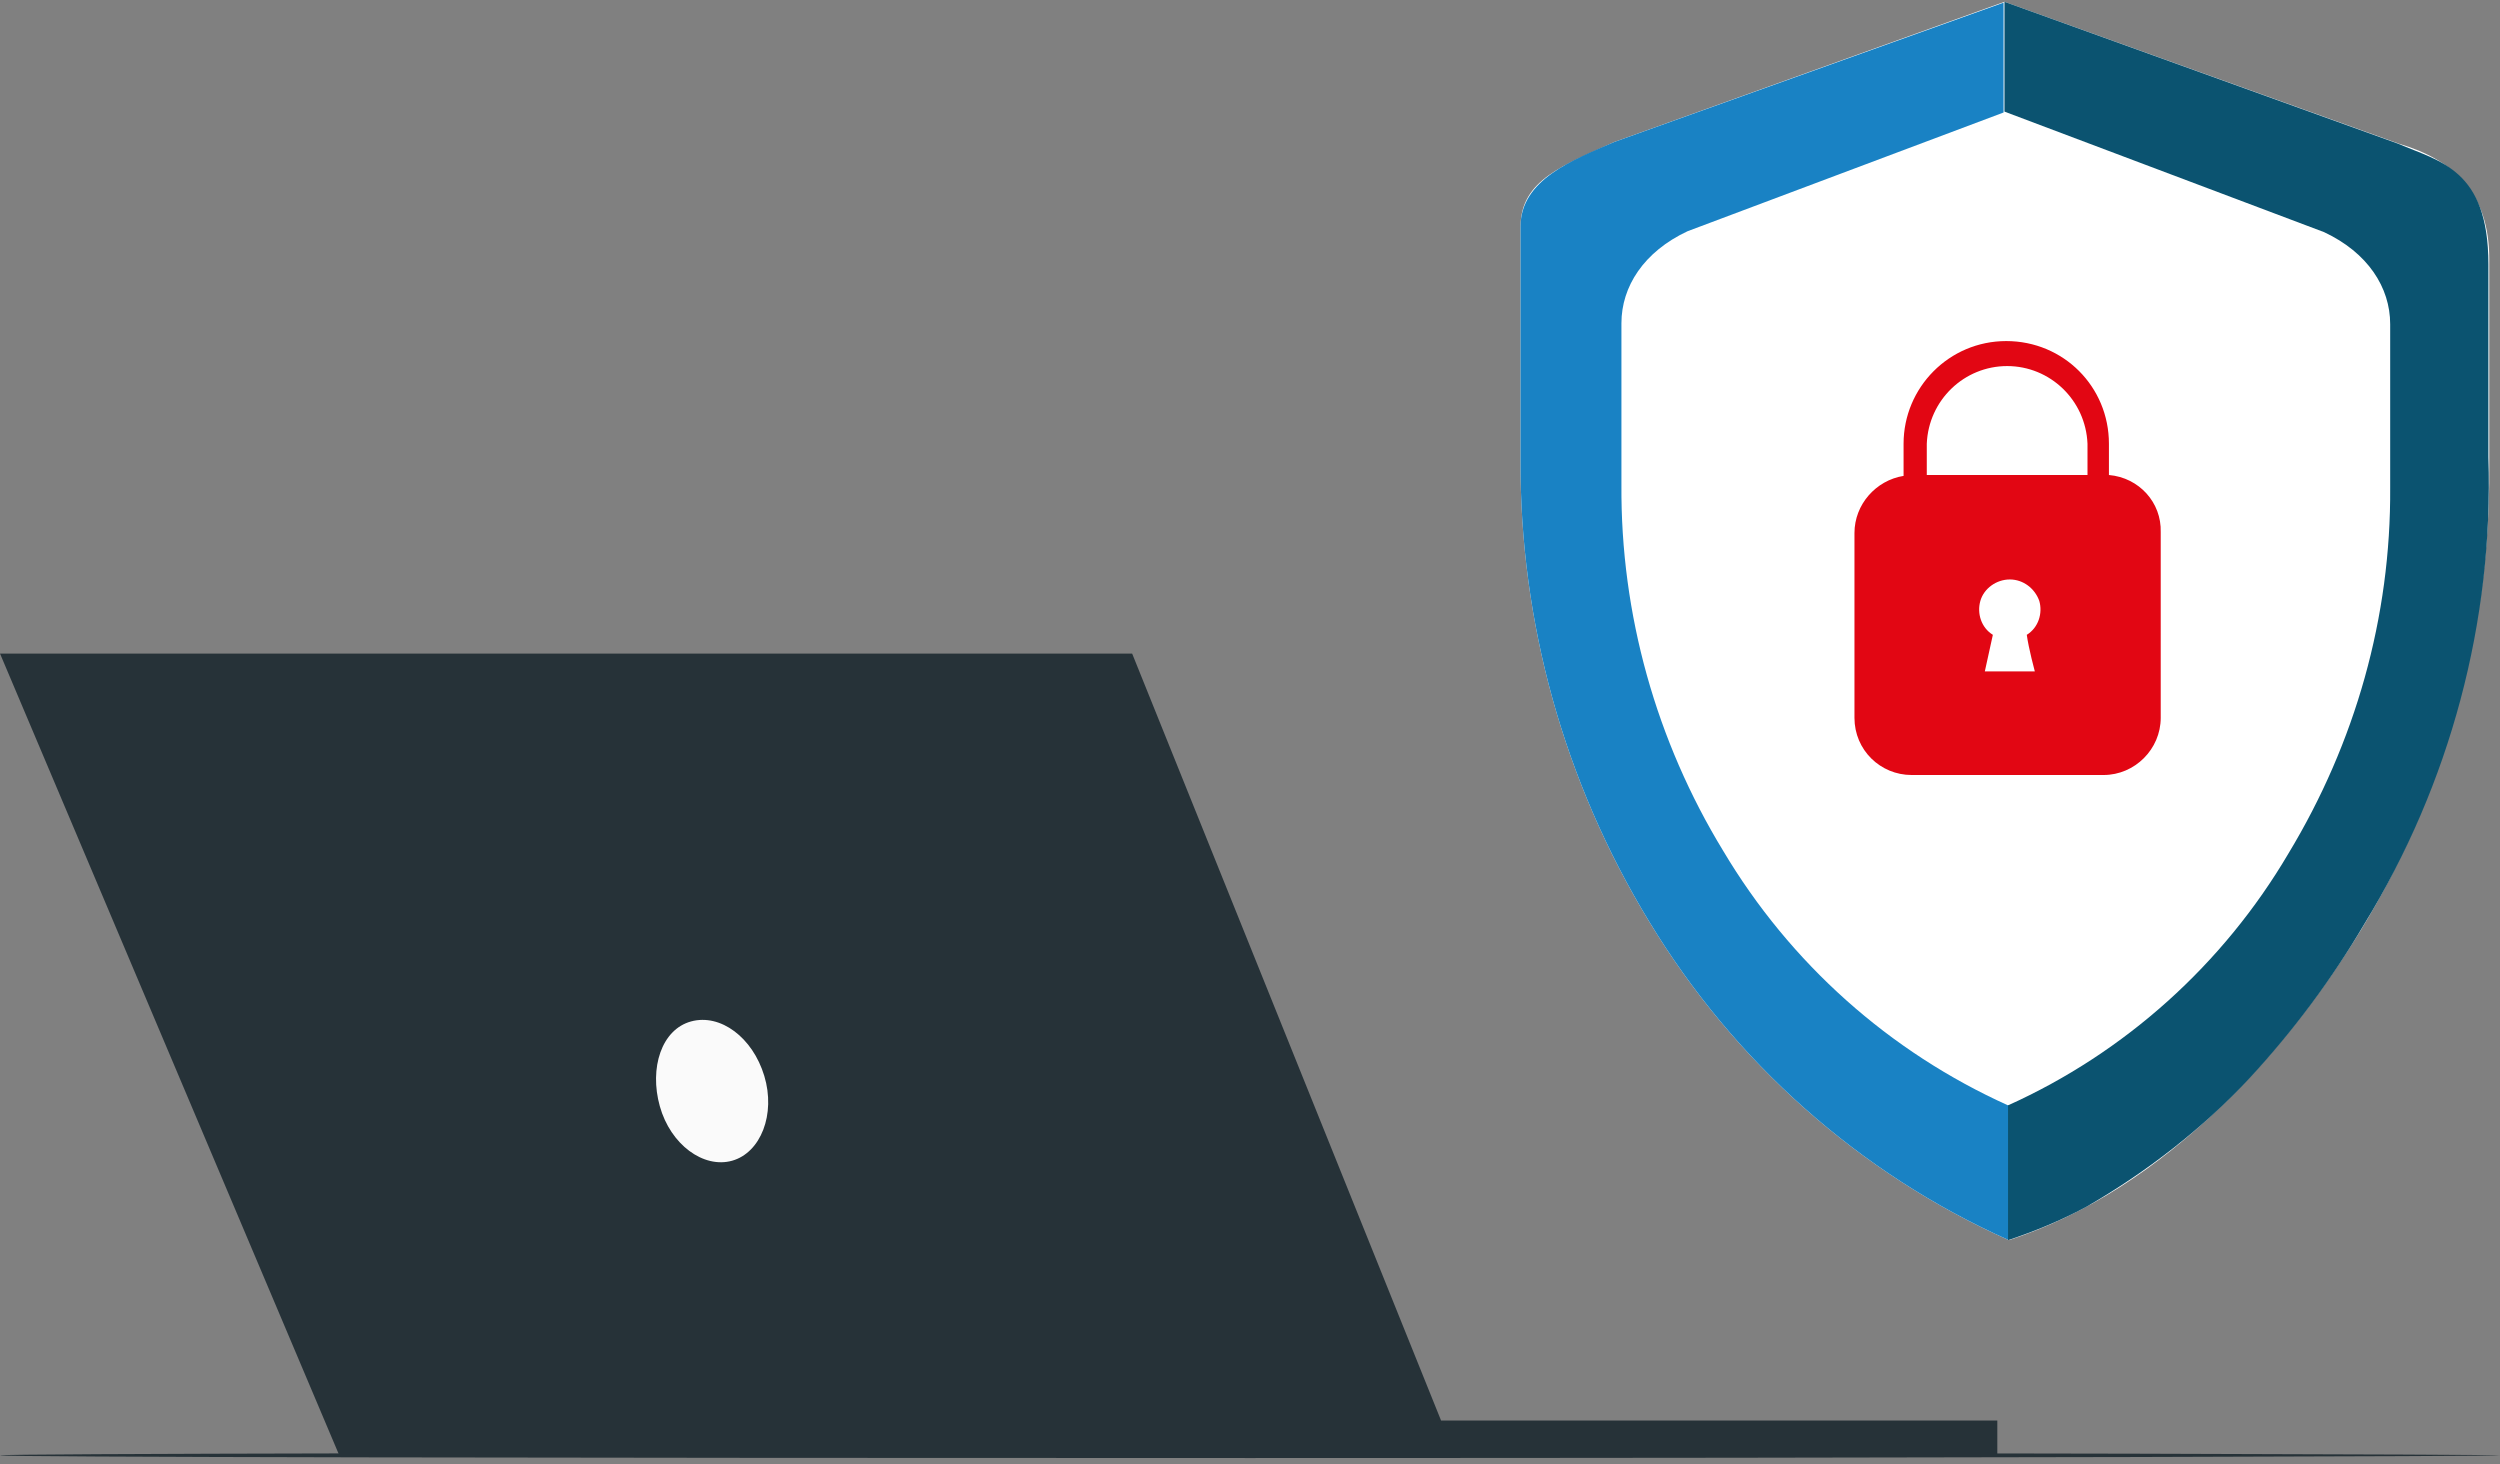 <?xml version="1.0" encoding="utf-8"?>
<!-- Generator: Adobe Illustrator 26.0.0, SVG Export Plug-In . SVG Version: 6.00 Build 0)  -->
<svg version="1.1" id="Layer_1" xmlns="http://www.w3.org/2000/svg" xmlns:xlink="http://www.w3.org/1999/xlink" x="0px" y="0px"
	 viewBox="0 0 280 164" style="enable-background:new 0 0 280 164;" xml:space="preserve">
<rect x="0" y="0" width="280" height="164" fill="#808080" stroke="none"/>
<style type="text/css">
	.st0{fill:#FFFFFF;}
	.st1{fill:#1982C4;}
	.st2{fill:#0B5370;}
	.st3{fill:#E20613;}
	.st4{fill:#263238;}
	.st5{fill:#FAFAFA;}
</style>
<g>
	<g transform="translate(170)">
		<path class="st0" d="M98.7,16.1L54.5,0.2L10.8,15.9c-5.6,2.6-10.5,4.2-10.5,9.5v26c-0.1,18.3,4.9,36.2,14.4,51.8
			c9.5,15.7,23.5,28.2,40.3,35.7c17.8-5.8,31.2-21.4,39.4-34.7c9.5-15.6,14.5-33.5,14.4-51.8V29C108.8,21.6,104.8,17.9,98.7,16.1z"
			/>
		<path class="st1" d="M54.9,123.8c-13.3-6-24.4-15.9-31.9-28.5c-7.5-12.3-11.5-26.5-11.4-41V36.2c0-4.1,2.5-8,7.4-10.3l35.4-13.3
			V0.3L10.8,15.9c-4.6,2-10.5,4.2-10.5,9.5v26c-0.1,18.3,4.9,36.2,14.4,51.8c9.5,15.7,23.5,28.2,40.3,35.7V123.8z"/>
		<path class="st2" d="M54.9,138.9c3-1,5.9-2.2,8.7-3.7c6.8-3.9,13.1-8.8,18.4-14.5c4.9-5.3,9.2-11.1,12.8-17.2
			c9.6-15.7,14.5-33.9,13.9-52.3V29.6c0-10.7-5.5-11.5-10.1-13.5L54.5,0.2v12.3l35.8,13.5c4.9,2.3,7.4,6.2,7.4,10.3v18.3
			c0.1,14.5-3.9,28.6-11.4,41C79,108,68,117.9,54.9,123.8L54.9,138.9z"/>
		<path class="st3" d="M66.2,53.2v-3.5c0-6.4-5.1-11.5-11.5-11.5s-11.5,5.2-11.5,11.5v3.6c-3.1,0.5-5.5,3.2-5.5,6.4v20.7
			c0,3.6,2.9,6.4,6.4,6.4h21.5c3.5,0,6.4-2.9,6.4-6.4V59.6C72.1,56.3,69.6,53.5,66.2,53.2L66.2,53.2z M57.9,75.2h-5.6l0.9-4.1
			c-1.3-0.8-1.8-2.4-1.4-3.8c0.4-1.4,1.8-2.4,3.3-2.4s2.8,1,3.3,2.4c0.4,1.4-0.1,3-1.4,3.8C57.2,72.6,57.9,75.2,57.9,75.2z
			 M63.8,53.2H45.8v-3.5c0.2-4.9,4.2-8.7,9-8.7s8.8,3.8,9,8.7L63.8,53.2z"/>
	</g>
	<g transform="matrix(-1 0 0 1 224 73)">
		<polygon class="st4" points="97.2,0.2 62.6,86.1 0.3,86.1 0.3,90 186,90 224,0.2 		"/>
		<path class="st5" d="M150.1,50.9c-1.2,4.3-4.9,7-8.1,6.1c-3.2-0.9-4.9-5.2-3.6-9.5s4.9-7,8.2-6.1S151.3,46.6,150.1,50.9z"/>
	</g>
	<path class="st4" d="M280,163c0,0.1-62.7,0.3-140,0.3S0,163.2,0,163s62.7-0.3,140-0.3S280,162.9,280,163z"/>
</g>
</svg>
